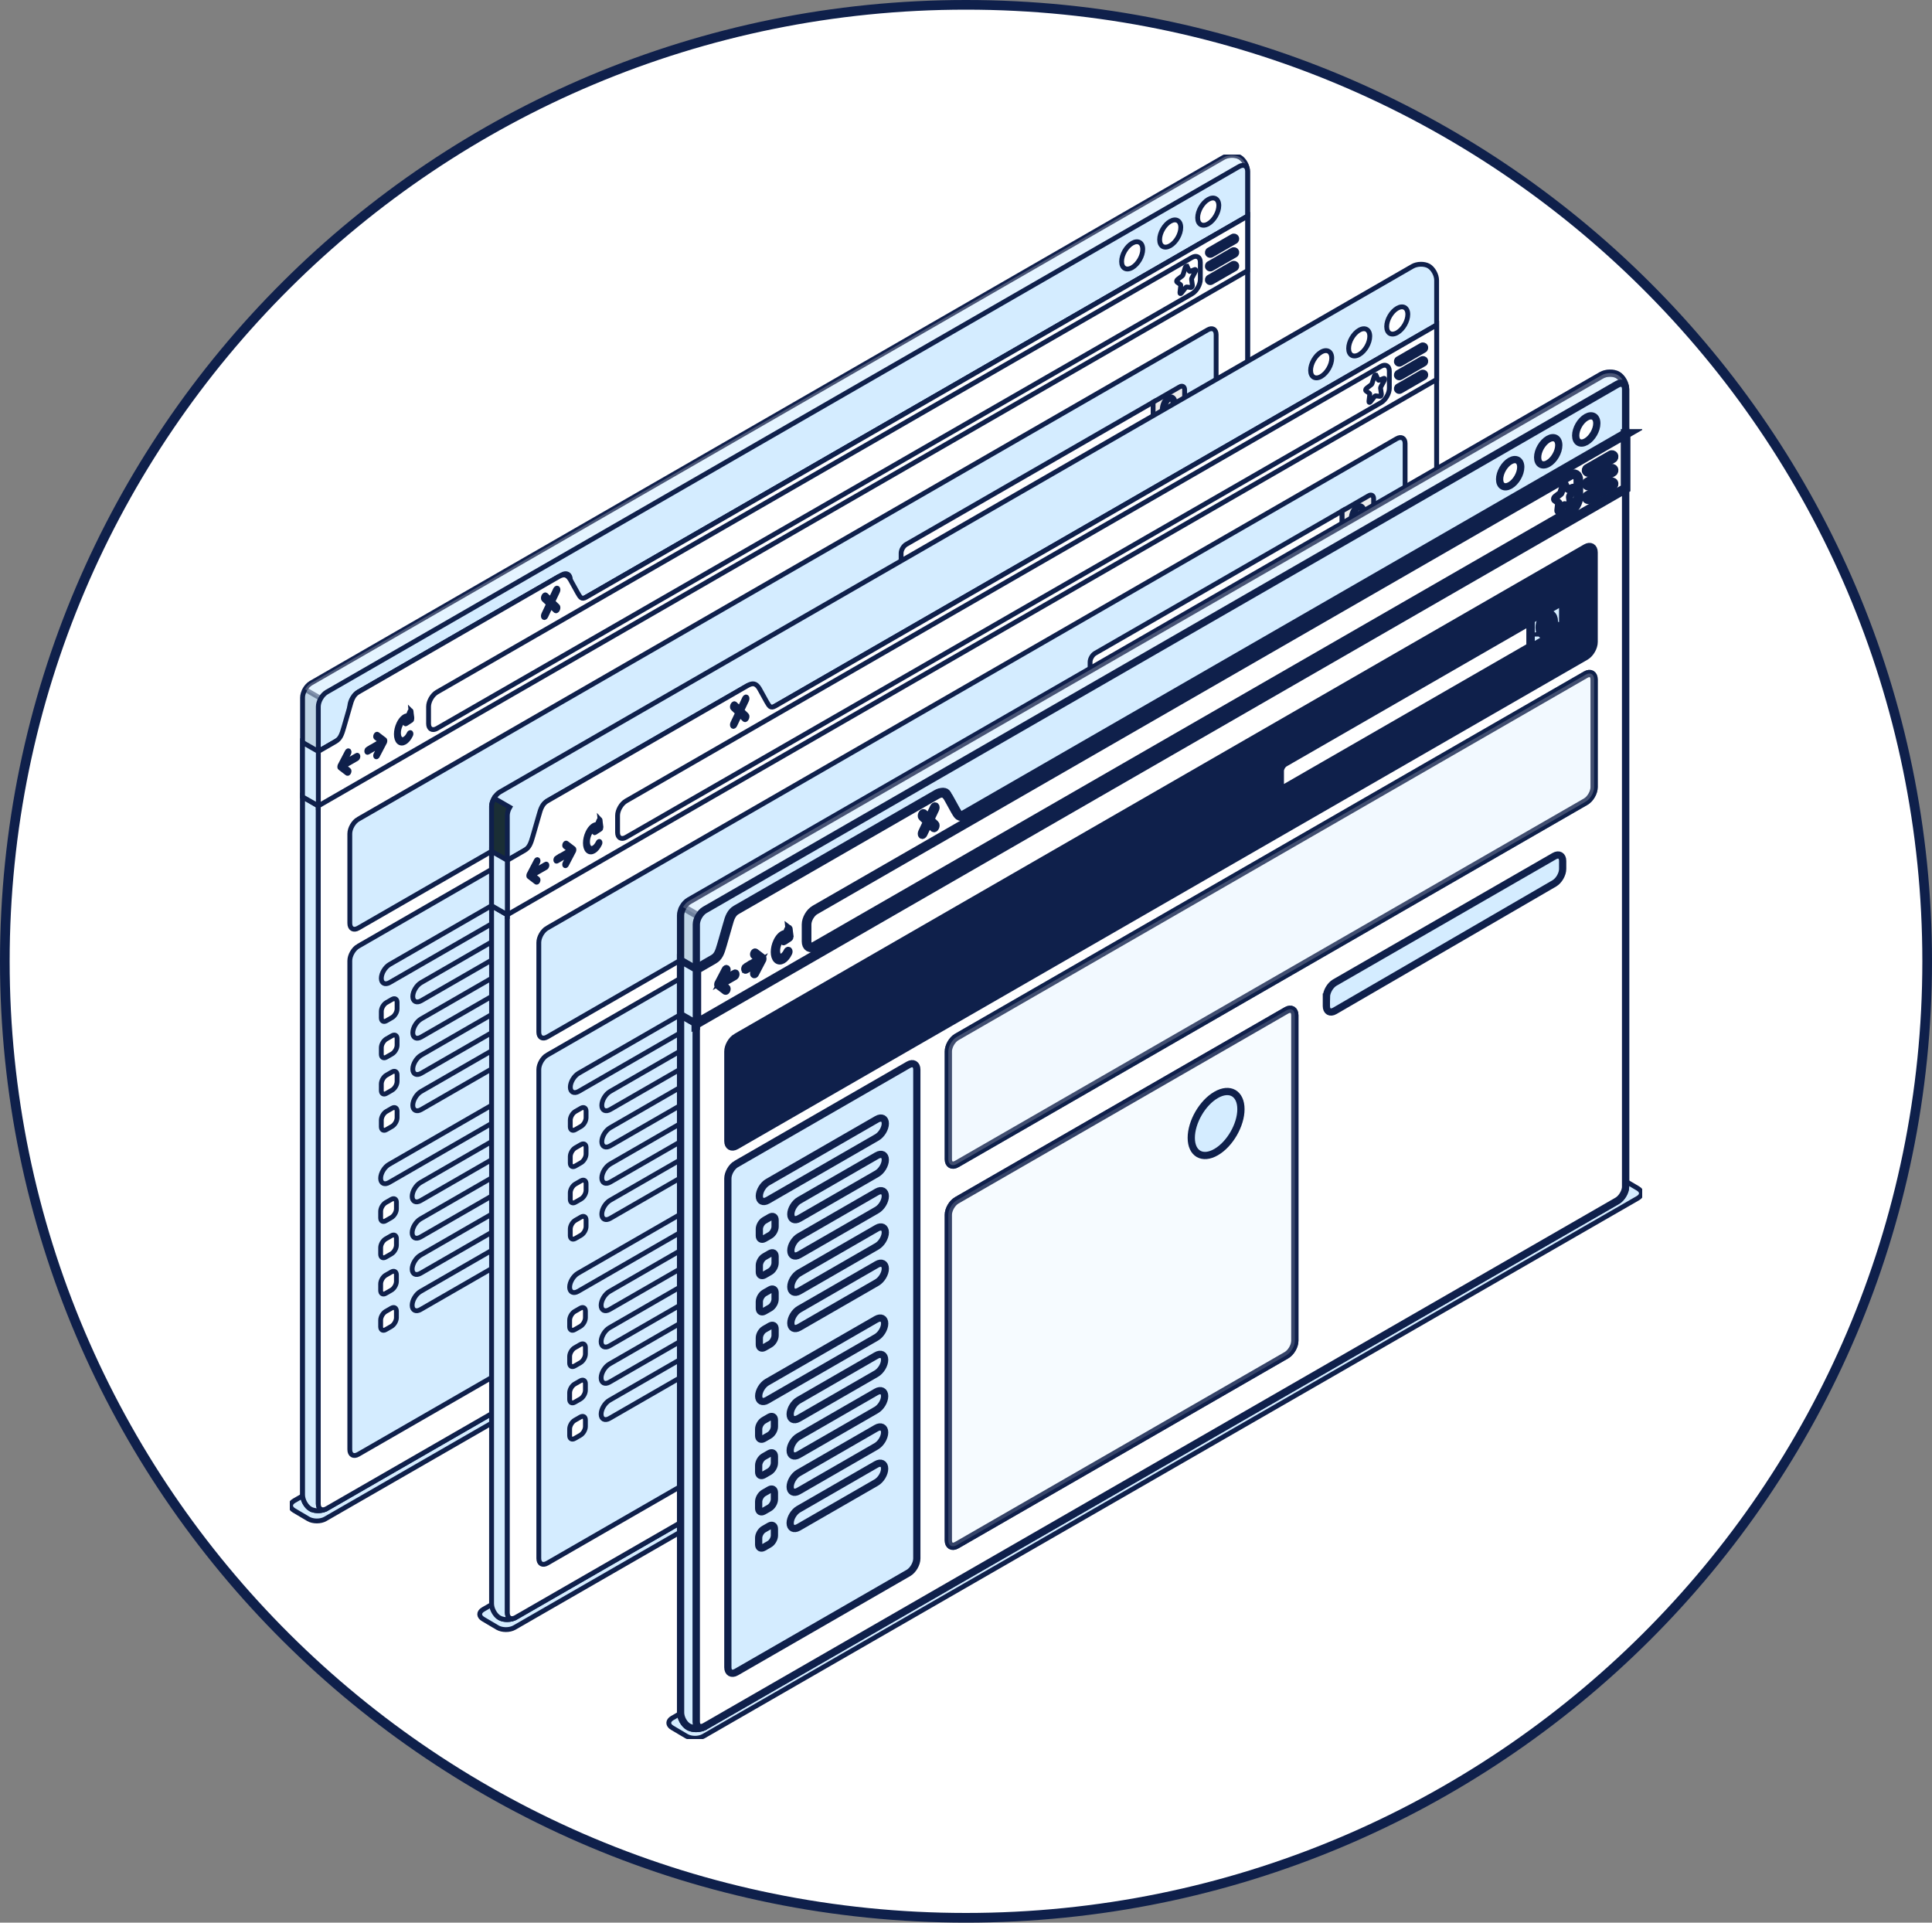 <svg width="200" height="199" viewBox="0 0 200 199" fill="none" xmlns="http://www.w3.org/2000/svg">
<rect x="0" y="0" width="200" height="199" fill="#808080" stroke="none"/>
<path d="M199.5 99.5C199.5 154.174 154.955 198.5 100 198.5C45.045 198.5 0.5 154.174 0.5 99.5C0.5 44.826 45.045 0.5 100 0.5C154.955 0.5 199.5 44.826 199.5 99.5Z" fill="white" stroke="#0F204B"/>
<g clip-path="url(#clip0_2317_15648)">
<path d="M69.591 178.832L71.077 179.711C71.556 179.987 72.334 179.987 72.816 179.711L169.558 124.013C170.037 123.738 170.037 123.29 169.558 123.011L168.071 122.132C167.593 121.857 166.814 121.857 166.332 122.132L69.591 177.83C69.112 178.106 69.112 178.554 69.591 178.832Z" fill="#D4ECFF" stroke="#0F204B" stroke-width="0.5" stroke-miterlimit="10"/>
<path d="M50.018 167.586L51.505 168.465C51.983 168.741 52.761 168.741 53.244 168.465L149.985 112.767C150.464 112.492 150.464 112.044 149.985 111.765L148.499 110.886C148.02 110.611 147.242 110.611 146.76 110.886L50.018 166.585C49.539 166.86 49.539 167.308 50.018 167.586Z" fill="#D4ECFF" stroke="#0F204B" stroke-width="0.5" stroke-miterlimit="10"/>
<path d="M30.442 156.341L31.929 157.22C32.408 157.495 33.186 157.495 33.668 157.22L130.41 101.522C130.888 101.246 130.888 100.798 130.41 100.52L128.923 99.641C128.444 99.365 127.666 99.365 127.184 99.641L30.442 155.339C29.963 155.614 29.963 156.062 30.442 156.341Z" fill="#D4ECFF" stroke="#0F204B" stroke-width="0.5" stroke-miterlimit="10"/>
<path d="M32.135 156.185C31.686 155.926 31.32 155.266 31.32 154.715V72.209C31.32 71.655 31.709 70.985 32.188 70.707L126.652 16.299C127.131 16.023 127.886 16.007 128.338 16.269C128.79 16.531 129.153 17.188 129.153 17.738V100.244C129.153 100.798 128.764 101.468 128.285 101.747L33.821 156.152C33.342 156.427 32.587 156.444 32.138 156.181L32.135 156.185Z" fill="#D4ECFF" stroke="#0F204B" stroke-width="0.5" stroke-miterlimit="10"/>
<path opacity="0.4" d="M129.143 17.599C129.083 17.151 128.717 16.985 128.285 17.238L33.818 71.642C33.581 71.781 33.365 72.017 33.202 72.292L31.573 71.35C31.733 71.078 31.945 70.846 32.188 70.707L126.652 16.302C127.131 16.027 127.886 16.01 128.335 16.269C128.747 16.508 129.09 17.078 129.143 17.599Z" fill="white" stroke="#0F204B" stroke-width="0.5" stroke-miterlimit="10"/>
<path d="M33.654 156.228C33.654 156.228 33.631 156.241 33.618 156.241C33.591 156.258 33.561 156.264 33.535 156.274C33.515 156.281 33.495 156.291 33.472 156.294C33.435 156.308 33.395 156.318 33.352 156.321C33.329 156.327 33.299 156.337 33.272 156.337C33.232 156.344 33.182 156.354 33.139 156.357C32.783 156.397 32.407 156.341 32.138 156.185C31.686 155.926 31.323 155.269 31.323 154.715V82.477L32.953 83.419V155.654C32.953 156.046 33.149 156.274 33.435 156.274C33.475 156.274 33.511 156.271 33.551 156.258C33.558 156.258 33.565 156.258 33.571 156.255C33.598 156.251 33.628 156.241 33.654 156.231V156.228Z" fill="#D4ECFF" stroke="#0F204B" stroke-width="0.5" stroke-miterlimit="10"/>
<path opacity="0.1" d="M33.206 72.292C33.049 72.561 32.953 72.869 32.953 73.145V83.415L31.32 82.473V72.206C31.32 72.169 31.32 72.136 31.324 72.103C31.33 72.03 31.344 71.96 31.36 71.888C31.403 71.708 31.48 71.519 31.576 71.35L33.206 72.292Z" fill="black" stroke="#0F204B" stroke-width="0.5" stroke-miterlimit="10"/>
<path d="M129.149 17.738V22.373L59.907 62.254C59.429 62.529 59.039 62.307 59.039 61.753V59.998C59.039 59.444 58.651 59.222 58.168 59.497L37.083 71.642C36.601 71.917 36.212 72.591 36.212 73.145V74.9C36.212 75.454 35.823 76.124 35.344 76.402L32.953 77.779V73.145C32.953 72.591 33.342 71.921 33.821 71.642L128.281 17.237C128.76 16.962 129.149 17.184 129.149 17.738Z" fill="#D4ECFF" stroke="#0F204B" stroke-width="0.5" stroke-miterlimit="10"/>
<path d="M129.153 100.244C129.153 100.798 128.764 101.468 128.282 101.747L33.818 156.152C33.339 156.427 32.95 156.205 32.95 155.651V77.779L35.341 76.403C35.819 76.127 36.597 71.921 37.08 71.645L57.813 59.703C58.295 59.428 59.425 62.533 59.904 62.254L129.149 22.373V100.244H129.153Z" fill="white" stroke="#0F204B" stroke-width="0.5" stroke-miterlimit="10"/>
<path d="M129.149 22.373V28.012L32.953 83.415V77.776L34.739 76.744C35.217 76.469 35.377 76.048 35.606 75.242L36.212 73.142C36.401 72.412 36.601 71.918 37.083 71.639L57.816 59.696C58.298 59.421 58.674 59.391 59.039 59.995L59.784 61.342C60.057 61.813 60.193 62.088 60.672 61.813L129.149 22.373Z" fill="white" stroke="#0F204B" stroke-width="0.5" stroke-miterlimit="10"/>
<path d="M125.076 20.644C125.681 20.296 126.17 20.578 126.17 21.275C126.17 21.971 125.681 22.817 125.076 23.166C124.471 23.514 123.982 23.232 123.982 22.535C123.982 21.839 124.471 20.993 125.076 20.644Z" fill="white" stroke="#0F204B" stroke-width="0.5" stroke-miterlimit="10"/>
<path d="M121.139 22.91C121.744 22.562 122.233 22.844 122.233 23.541C122.233 24.237 121.744 25.083 121.139 25.431C120.533 25.78 120.045 25.498 120.045 24.801C120.045 24.105 120.533 23.259 121.139 22.91Z" fill="white" stroke="#0F204B" stroke-width="0.5" stroke-miterlimit="10"/>
<path d="M117.202 25.172C117.807 24.824 118.296 25.106 118.296 25.803C118.296 26.499 117.807 27.345 117.202 27.694C116.596 28.042 116.108 27.76 116.108 27.063C116.108 26.367 116.596 25.521 117.202 25.172Z" fill="white" stroke="#0F204B" stroke-width="0.5" stroke-miterlimit="10"/>
<path d="M36.94 78.184L35.577 78.97L36.095 77.971C36.142 77.885 36.145 77.776 36.105 77.729C36.065 77.683 35.996 77.716 35.949 77.802L35.208 79.222C35.208 79.222 35.208 79.225 35.208 79.229C35.201 79.245 35.194 79.262 35.188 79.282C35.188 79.288 35.184 79.292 35.181 79.298C35.174 79.322 35.171 79.348 35.171 79.371C35.171 79.395 35.174 79.418 35.181 79.434C35.181 79.438 35.184 79.441 35.188 79.444C35.194 79.458 35.201 79.468 35.208 79.474L35.949 80.041C35.969 80.058 35.996 80.055 36.022 80.041C36.052 80.025 36.082 79.988 36.105 79.935C36.145 79.842 36.142 79.74 36.095 79.703L35.577 79.305L36.94 78.519C37 78.482 37.05 78.379 37.05 78.287C37.05 78.194 37 78.147 36.94 78.18V78.184Z" fill="#0F204B" stroke="#0F204B" stroke-width="0.5" stroke-miterlimit="10"/>
<path d="M38.077 77.527L39.441 76.741L38.922 76.343C38.875 76.306 38.872 76.203 38.912 76.111C38.952 76.018 39.022 75.971 39.068 76.004L39.81 76.572C39.816 76.578 39.823 76.588 39.83 76.602C39.83 76.605 39.833 76.608 39.836 76.611C39.843 76.628 39.846 76.648 39.846 76.674C39.846 76.701 39.843 76.724 39.836 76.747C39.836 76.754 39.833 76.757 39.83 76.764C39.823 76.781 39.816 76.8 39.81 76.817C39.81 76.817 39.81 76.82 39.81 76.824L39.068 78.244C39.048 78.283 39.022 78.313 38.995 78.326C38.965 78.343 38.935 78.343 38.912 78.317C38.872 78.27 38.875 78.161 38.922 78.074L39.441 77.076L38.077 77.862C38.017 77.898 37.968 77.849 37.968 77.756C37.968 77.663 38.017 77.56 38.077 77.524V77.527Z" fill="#0F204B" stroke="#0F204B" stroke-width="0.5" stroke-miterlimit="10"/>
<path d="M42.553 73.609C42.543 73.526 42.473 73.536 42.437 73.626L42.25 74.08C41.931 74.047 41.545 74.356 41.286 74.906C40.947 75.62 40.947 76.466 41.286 76.787C41.456 76.95 41.678 76.95 41.898 76.824C42.121 76.694 42.34 76.439 42.51 76.081C42.553 75.991 42.553 75.885 42.51 75.842C42.467 75.799 42.397 75.842 42.353 75.931C42.101 76.462 41.692 76.701 41.439 76.459C41.186 76.217 41.186 75.586 41.439 75.052C41.619 74.674 41.878 74.449 42.101 74.435L41.961 74.78C41.925 74.87 41.961 74.953 42.014 74.916L42.57 74.555C42.61 74.528 42.636 74.459 42.633 74.402L42.55 73.606L42.553 73.609Z" fill="#0F204B" stroke="#0F204B" stroke-width="0.5" stroke-miterlimit="10"/>
<path d="M57.217 62.274L57.716 61.222C57.776 61.099 57.776 60.95 57.716 60.894C57.656 60.837 57.563 60.894 57.503 61.017L57.005 62.068L56.506 61.59C56.446 61.534 56.353 61.59 56.293 61.713C56.233 61.836 56.233 61.985 56.293 62.042L56.792 62.519L56.293 63.571C56.233 63.694 56.233 63.843 56.293 63.899C56.323 63.926 56.359 63.929 56.399 63.906C56.439 63.883 56.476 63.84 56.506 63.776L57.005 62.725L57.503 63.203C57.533 63.233 57.57 63.233 57.61 63.209C57.65 63.186 57.686 63.143 57.716 63.08C57.776 62.957 57.776 62.808 57.716 62.752L57.217 62.274Z" fill="#0F204B" stroke="#0F204B" stroke-width="0.5" stroke-miterlimit="10"/>
<path d="M44.365 74.9V73.145C44.365 72.591 44.754 71.921 45.233 71.642L123.39 26.652C123.869 26.377 124.258 26.599 124.258 27.153V28.908C124.258 29.462 123.869 30.132 123.39 30.41L45.233 75.4C44.754 75.676 44.365 75.454 44.365 74.9Z" fill="white" stroke="#0F204B" stroke-width="0.5" stroke-miterlimit="10"/>
<path d="M122.885 27.578L123.114 28.062C123.127 28.092 123.157 28.102 123.187 28.092L123.696 27.896C123.776 27.866 123.809 27.979 123.749 28.088L123.38 28.779C123.357 28.822 123.347 28.871 123.35 28.911L123.437 29.538C123.45 29.638 123.367 29.767 123.294 29.76L122.838 29.704C122.808 29.701 122.775 29.721 122.745 29.757L122.289 30.341C122.216 30.434 122.133 30.401 122.146 30.285L122.233 29.558C122.24 29.512 122.226 29.475 122.203 29.459L121.834 29.193C121.774 29.15 121.807 29.001 121.887 28.938L122.396 28.546C122.429 28.523 122.456 28.48 122.469 28.43L122.698 27.684C122.735 27.564 122.838 27.505 122.875 27.581L122.885 27.578Z" stroke="#0F204B" stroke-width="0.5" stroke-miterlimit="10"/>
<path d="M125.285 26.436C125.182 26.436 125.079 26.383 125.023 26.287C124.94 26.145 124.989 25.959 125.132 25.876L127.58 24.466C127.723 24.383 127.909 24.433 127.992 24.575C128.075 24.718 128.025 24.904 127.882 24.987L125.435 26.397C125.388 26.423 125.335 26.436 125.285 26.436Z" fill="#0F204B" stroke="#0F204B" stroke-width="0.5" stroke-miterlimit="10"/>
<path d="M125.285 27.846C125.182 27.846 125.079 27.793 125.023 27.697C124.94 27.555 124.989 27.369 125.132 27.286L127.58 25.876C127.723 25.793 127.909 25.843 127.992 25.985C128.075 26.128 128.025 26.314 127.882 26.397L125.435 27.807C125.388 27.833 125.335 27.846 125.285 27.846Z" fill="#0F204B" stroke="#0F204B" stroke-width="0.5" stroke-miterlimit="10"/>
<path d="M125.285 29.256C125.182 29.256 125.079 29.203 125.023 29.107C124.94 28.964 124.989 28.779 125.132 28.696L127.58 27.286C127.723 27.203 127.909 27.253 127.992 27.395C128.075 27.538 128.025 27.724 127.882 27.807L125.435 29.216C125.388 29.243 125.335 29.256 125.285 29.256Z" fill="#0F204B" stroke="#0F204B" stroke-width="0.5" stroke-miterlimit="10"/>
<path d="M32.953 77.779V83.415L31.317 82.477V76.84L32.953 77.779Z" fill="#D4ECFF" stroke="#0F204B" stroke-width="0.5" stroke-miterlimit="10"/>
<path d="M37.08 97.942L54.906 87.671C55.385 87.396 55.774 87.618 55.774 88.172V138.765C55.774 139.319 55.385 139.989 54.906 140.268L37.08 150.535C36.601 150.811 36.212 150.588 36.212 150.034V99.442C36.212 98.888 36.601 98.217 37.08 97.939V97.942Z" fill="#D4ECFF" stroke="#0F204B" stroke-width="0.5" stroke-miterlimit="10"/>
<path d="M40.342 99.82L51.647 93.308C52.126 93.032 52.515 93.228 52.515 93.746C52.515 94.263 52.126 94.91 51.647 95.185L40.342 101.697C39.863 101.973 39.474 101.777 39.474 101.26C39.474 100.742 39.863 100.095 40.342 99.82Z" fill="#D4ECFF" stroke="#0F204B" stroke-width="0.5" stroke-miterlimit="10"/>
<path d="M39.474 104.68V105.356C39.474 105.688 39.706 105.824 39.996 105.658L40.584 105.32C40.874 105.154 41.106 104.749 41.106 104.418V103.741C41.106 103.409 40.874 103.273 40.584 103.439L39.996 103.777C39.706 103.943 39.474 104.348 39.474 104.68Z" fill="white" stroke="#0F204B" stroke-width="0.5" stroke-miterlimit="10"/>
<path d="M42.732 103.14C42.732 103.658 43.121 103.857 43.6 103.578L51.644 98.944C52.123 98.669 52.512 98.022 52.512 97.504C52.512 96.987 52.123 96.788 51.644 97.066L43.6 101.701C43.121 101.976 42.732 102.623 42.732 103.14Z" fill="#D4ECFF" stroke="#0F204B" stroke-width="0.5" stroke-miterlimit="10"/>
<path d="M39.474 108.442V109.118C39.474 109.45 39.706 109.586 39.996 109.42L40.584 109.082C40.874 108.916 41.106 108.511 41.106 108.179V107.503C41.106 107.171 40.874 107.035 40.584 107.201L39.996 107.539C39.706 107.705 39.474 108.11 39.474 108.442Z" fill="white" stroke="#0F204B" stroke-width="0.5" stroke-miterlimit="10"/>
<path d="M42.732 106.899C42.732 107.416 43.121 107.616 43.6 107.337L51.644 102.703C52.123 102.427 52.512 101.78 52.512 101.263C52.512 100.745 52.123 100.546 51.644 100.825L43.6 105.459C43.121 105.735 42.732 106.381 42.732 106.899Z" fill="#D4ECFF" stroke="#0F204B" stroke-width="0.5" stroke-miterlimit="10"/>
<path d="M39.474 112.193V112.87C39.474 113.202 39.706 113.338 39.996 113.172L40.584 112.834C40.874 112.668 41.106 112.263 41.106 111.931V111.255C41.106 110.923 40.874 110.787 40.584 110.953L39.996 111.291C39.706 111.457 39.474 111.862 39.474 112.193Z" fill="white" stroke="#0F204B" stroke-width="0.5" stroke-miterlimit="10"/>
<path d="M42.732 110.654C42.732 111.172 43.121 111.371 43.6 111.092L51.644 106.458C52.123 106.183 52.512 105.536 52.512 105.018C52.512 104.501 52.123 104.302 51.644 104.58L43.6 109.215C43.121 109.49 42.732 110.137 42.732 110.654Z" fill="#D4ECFF" stroke="#0F204B" stroke-width="0.5" stroke-miterlimit="10"/>
<path d="M39.474 115.945V116.622C39.474 116.954 39.706 117.09 39.996 116.924L40.584 116.586C40.874 116.42 41.106 116.015 41.106 115.683V115.007C41.106 114.675 40.874 114.539 40.584 114.705L39.996 115.043C39.706 115.209 39.474 115.614 39.474 115.945Z" fill="white" stroke="#0F204B" stroke-width="0.5" stroke-miterlimit="10"/>
<path d="M42.732 114.406C42.732 114.924 43.121 115.123 43.6 114.844L51.644 110.21C52.123 109.934 52.512 109.287 52.512 108.77C52.512 108.252 52.123 108.053 51.644 108.332L43.6 112.966C43.121 113.242 42.732 113.889 42.732 114.406Z" fill="#D4ECFF" stroke="#0F204B" stroke-width="0.5" stroke-miterlimit="10"/>
<path d="M40.272 120.52L51.578 114.008C52.056 113.733 52.446 113.928 52.446 114.446C52.446 114.963 52.056 115.61 51.578 115.886L40.272 122.398C39.793 122.673 39.404 122.477 39.404 121.96C39.404 121.442 39.793 120.795 40.272 120.52Z" fill="#D4ECFF" stroke="#0F204B" stroke-width="0.5" stroke-miterlimit="10"/>
<path d="M39.404 125.38V126.057C39.404 126.388 39.637 126.524 39.926 126.358L40.514 126.02C40.804 125.854 41.036 125.449 41.036 125.118V124.441C41.036 124.109 40.804 123.973 40.514 124.139L39.926 124.477C39.637 124.643 39.404 125.048 39.404 125.38Z" fill="white" stroke="#0F204B" stroke-width="0.5" stroke-miterlimit="10"/>
<path d="M42.666 123.837C42.666 124.355 43.055 124.554 43.534 124.275L51.578 119.641C52.056 119.365 52.445 118.719 52.445 118.201C52.445 117.684 52.056 117.484 51.578 117.763L43.534 122.397C43.055 122.673 42.666 123.32 42.666 123.837Z" fill="#D4ECFF" stroke="#0F204B" stroke-width="0.5" stroke-miterlimit="10"/>
<path d="M39.404 129.138V129.815C39.404 130.147 39.637 130.283 39.926 130.117L40.514 129.779C40.804 129.613 41.036 129.208 41.036 128.876V128.2C41.036 127.868 40.804 127.732 40.514 127.898L39.926 128.236C39.637 128.402 39.404 128.807 39.404 129.138Z" fill="white" stroke="#0F204B" stroke-width="0.5" stroke-miterlimit="10"/>
<path d="M42.666 127.599C42.666 128.117 43.055 128.316 43.534 128.037L51.578 123.403C52.056 123.127 52.445 122.481 52.445 121.963C52.445 121.445 52.056 121.246 51.578 121.525L43.534 126.159C43.055 126.435 42.666 127.082 42.666 127.599Z" fill="#D4ECFF" stroke="#0F204B" stroke-width="0.5" stroke-miterlimit="10"/>
<path d="M39.404 132.894V133.57C39.404 133.902 39.637 134.038 39.926 133.872L40.514 133.534C40.804 133.368 41.036 132.963 41.036 132.632V131.955C41.036 131.623 40.804 131.487 40.514 131.653L39.926 131.991C39.637 132.157 39.404 132.562 39.404 132.894Z" fill="white" stroke="#0F204B" stroke-width="0.5" stroke-miterlimit="10"/>
<path d="M42.666 131.354C42.666 131.872 43.055 132.071 43.534 131.792L51.578 127.158C52.056 126.883 52.445 126.236 52.445 125.718C52.445 125.201 52.056 125.002 51.578 125.28L43.534 129.915C43.055 130.19 42.666 130.837 42.666 131.354Z" fill="#D4ECFF" stroke="#0F204B" stroke-width="0.5" stroke-miterlimit="10"/>
<path d="M39.404 136.645V137.322C39.404 137.654 39.637 137.79 39.926 137.624L40.514 137.286C40.804 137.12 41.036 136.715 41.036 136.383V135.707C41.036 135.375 40.804 135.239 40.514 135.405L39.926 135.743C39.637 135.909 39.404 136.314 39.404 136.645Z" fill="white" stroke="#0F204B" stroke-width="0.5" stroke-miterlimit="10"/>
<path d="M42.666 135.106C42.666 135.624 43.055 135.823 43.534 135.544L51.578 130.91C52.056 130.634 52.445 129.988 52.445 129.47C52.445 128.953 52.056 128.754 51.578 129.032L43.534 133.667C43.055 133.942 42.666 134.589 42.666 135.106Z" fill="#D4ECFF" stroke="#0F204B" stroke-width="0.5" stroke-miterlimit="10"/>
<path d="M98.175 80.662V81.591C98.175 82.145 98.564 82.367 99.043 82.088L121.767 68.895C122.246 68.617 122.635 67.943 122.635 67.389V66.573C122.635 66.019 122.246 65.797 121.767 66.072L99.046 79.159C98.567 79.434 98.178 80.108 98.178 80.662H98.175Z" fill="#D4ECFF" stroke="#0F204B" stroke-width="0.5" stroke-miterlimit="10"/>
<path d="M99.043 84.795L125.026 69.831C125.505 69.555 125.894 69.751 125.894 70.269C125.894 70.786 125.505 71.433 125.026 71.708L99.046 86.673C98.567 86.948 98.178 86.753 98.178 86.235C98.178 85.718 98.567 85.071 99.046 84.795H99.043Z" fill="#ECECEC" stroke="#0F204B" stroke-width="0.5" stroke-miterlimit="10"/>
<path d="M99.043 88.547L125.026 73.583C125.505 73.307 125.894 73.503 125.894 74.021C125.894 74.538 125.505 75.185 125.026 75.46L99.046 90.425C98.567 90.7 98.178 90.504 98.178 89.987C98.178 89.469 98.567 88.823 99.046 88.547H99.043Z" fill="#ECECEC" stroke="#0F204B" stroke-width="0.5" stroke-miterlimit="10"/>
<path d="M99.043 92.302L125.026 77.338C125.505 77.062 125.894 77.258 125.894 77.776C125.894 78.293 125.505 78.94 125.026 79.216L99.046 94.18C98.567 94.455 98.178 94.26 98.178 93.742C98.178 93.225 98.567 92.578 99.046 92.302H99.043Z" fill="#ECECEC" stroke="#0F204B" stroke-width="0.5" stroke-miterlimit="10"/>
<path d="M99.043 96.058L125.026 81.093C125.505 80.818 125.894 81.014 125.894 81.531C125.894 82.049 125.505 82.695 125.026 82.971L99.046 97.935C98.567 98.211 98.178 98.015 98.178 97.498C98.178 96.98 98.567 96.333 99.046 96.058H99.043Z" fill="#ECECEC" stroke="#0F204B" stroke-width="0.5" stroke-miterlimit="10"/>
<path d="M99.043 99.813L125.026 84.848C125.505 84.573 125.894 84.769 125.894 85.286C125.894 85.804 125.505 86.451 125.026 86.726L99.046 101.691C98.567 101.966 98.178 101.77 98.178 101.253C98.178 100.735 98.567 100.088 99.046 99.813H99.043Z" fill="#ECECEC" stroke="#0F204B" stroke-width="0.5" stroke-miterlimit="10"/>
<path d="M99.043 103.568L125.026 88.604C125.505 88.328 125.894 88.524 125.894 89.042C125.894 89.559 125.505 90.206 125.026 90.481L99.046 105.446C98.567 105.721 98.178 105.526 98.178 105.008C98.178 104.491 98.567 103.844 99.046 103.568H99.043Z" fill="#ECECEC" stroke="#0F204B" stroke-width="0.5" stroke-miterlimit="10"/>
<path d="M99.043 107.32L125.026 92.356C125.505 92.08 125.894 92.276 125.894 92.794C125.894 93.311 125.505 93.958 125.026 94.233L99.046 109.198C98.567 109.473 98.178 109.277 98.178 108.76C98.178 108.242 98.567 107.596 99.046 107.32H99.043Z" fill="#ECECEC" stroke="#0F204B" stroke-width="0.5" stroke-miterlimit="10"/>
<path d="M99.043 111.075L125.026 96.111C125.505 95.835 125.894 96.031 125.894 96.549C125.894 97.066 125.505 97.713 125.026 97.988L99.046 112.953C98.567 113.228 98.178 113.033 98.178 112.515C98.178 111.998 98.567 111.351 99.046 111.075H99.043Z" fill="#ECECEC" stroke="#0F204B" stroke-width="0.5" stroke-miterlimit="10"/>
<path d="M59.907 101.701L94.041 82.039C94.52 81.763 94.909 81.986 94.909 82.54V116.227C94.909 116.781 94.52 117.451 94.041 117.73L59.907 137.392C59.429 137.667 59.04 137.445 59.04 136.891V103.203C59.04 102.649 59.429 101.979 59.907 101.701Z" fill="#D4ECFF" stroke="#0F204B" stroke-width="0.5" stroke-miterlimit="10"/>
<path d="M85.392 101.147L79.689 111.218L83.696 116.403L70.455 105.018L59.043 129.669V136.888C59.043 137.442 59.432 137.664 59.911 137.389L94.045 117.727C94.523 117.452 94.912 116.778 94.912 116.224V109.832L85.389 101.147H85.392Z" fill="#D4ECFF" stroke="#0F204B" stroke-width="0.5" stroke-miterlimit="10"/>
<path d="M86.759 90.787C88.179 89.967 89.329 90.631 89.329 92.266C89.329 93.901 88.179 95.892 86.759 96.708C85.339 97.524 84.189 96.864 84.189 95.228C84.189 93.593 85.339 91.603 86.759 90.787Z" fill="#D4ECFF" stroke="#0F204B" stroke-width="0.5" stroke-miterlimit="10"/>
<path d="M37.08 84.795L125.026 34.139C125.505 33.864 125.894 34.086 125.894 34.64V43.909C125.894 44.463 125.505 45.133 125.026 45.412L37.08 96.064C36.601 96.34 36.212 96.117 36.212 95.563V86.295C36.212 85.741 36.601 85.071 37.08 84.792V84.795Z" fill="#D4ECFF" stroke="#0F204B" stroke-width="0.5" stroke-miterlimit="10"/>
<path d="M93.283 57.251V58.867C93.283 59.199 93.519 59.331 93.805 59.169L119.373 44.443V41.627L93.805 56.352C93.519 56.518 93.283 56.923 93.283 57.255V57.251Z" fill="white" stroke="#0F204B" stroke-width="0.5" stroke-miterlimit="10"/>
<path d="M122.11 40.044C122.399 39.878 122.632 40.014 122.632 40.346V41.962C122.632 42.293 122.399 42.698 122.11 42.864L119.37 44.443V41.627L122.11 40.047V40.044Z" fill="#ECECEC" stroke="#0F204B" stroke-width="0.5" stroke-miterlimit="10"/>
<path d="M121.907 42.26L121.601 42.164C121.631 42.034 121.651 41.902 121.651 41.772C121.651 41.461 121.548 41.222 121.371 41.122C121.238 41.046 121.082 41.053 120.926 41.145C120.583 41.341 120.314 41.898 120.314 42.413C120.314 42.724 120.417 42.963 120.593 43.063C120.653 43.096 120.72 43.116 120.786 43.116C120.869 43.116 120.952 43.093 121.039 43.043C121.245 42.923 121.421 42.675 121.531 42.383L121.837 42.479C121.837 42.479 121.86 42.486 121.87 42.486C121.92 42.486 121.963 42.456 121.98 42.406C122 42.346 121.967 42.283 121.907 42.263V42.26ZM120.926 42.844C120.839 42.894 120.766 42.9 120.706 42.864C120.603 42.804 120.54 42.632 120.54 42.409C120.54 41.985 120.766 41.494 121.039 41.338C121.089 41.308 121.135 41.295 121.175 41.295C121.205 41.295 121.232 41.301 121.258 41.318C121.361 41.378 121.425 41.55 121.425 41.772C121.425 42.197 121.198 42.688 120.926 42.844Z" fill="white" stroke="#0F204B" stroke-width="0.5" stroke-miterlimit="10"/>
<path d="M59.04 86.295V97.441C59.04 97.995 59.429 98.217 59.907 97.942L125.023 60.436C125.501 60.161 125.891 59.487 125.891 58.933V47.787C125.891 47.233 125.501 47.011 125.023 47.286L59.907 84.792C59.429 85.067 59.04 85.741 59.04 86.295Z" fill="#ECECEC" stroke="#0F204B" stroke-width="0.5" stroke-miterlimit="10"/>
<path d="M51.701 167.451C51.252 167.192 50.886 166.532 50.886 165.981V83.475C50.886 82.921 51.275 82.251 51.754 81.972L146.218 27.568C146.697 27.292 147.451 27.276 147.904 27.538C148.356 27.8 148.718 28.457 148.718 29.007V111.513C148.718 112.067 148.329 112.737 147.851 113.016L53.387 167.421C52.908 167.696 52.153 167.713 51.704 167.451H51.701Z" fill="#D4ECFF" stroke="#0F204B" stroke-width="0.5" stroke-miterlimit="10"/>
<path d="M53.22 167.494C53.22 167.494 53.197 167.507 53.184 167.507C53.157 167.523 53.127 167.53 53.101 167.54C53.081 167.547 53.061 167.557 53.038 167.56C53.001 167.573 52.961 167.583 52.918 167.586C52.895 167.593 52.865 167.603 52.838 167.603C52.798 167.61 52.748 167.62 52.705 167.623C52.349 167.663 51.973 167.606 51.704 167.45C51.252 167.192 50.889 166.535 50.889 165.981V93.742L52.519 94.684V166.92C52.519 167.311 52.715 167.54 53.001 167.54C53.041 167.54 53.077 167.537 53.117 167.523C53.124 167.523 53.131 167.523 53.137 167.52C53.164 167.517 53.194 167.507 53.22 167.497V167.494Z" fill="#D4ECFF" stroke="#0F204B" stroke-width="0.5" stroke-miterlimit="10"/>
<path d="M52.771 83.558C52.615 83.827 52.519 84.135 52.519 84.41V94.681L50.886 93.739V83.472C50.886 83.435 50.886 83.402 50.889 83.369C50.896 83.296 50.909 83.226 50.926 83.153C50.969 82.974 51.046 82.785 51.142 82.616L52.771 83.558Z" fill="#1A2E35" stroke="#0F204B" stroke-width="0.5" stroke-miterlimit="10"/>
<path d="M148.722 111.51C148.722 112.064 148.333 112.734 147.851 113.013L53.387 167.417C52.908 167.693 52.519 167.47 52.519 166.916V89.045L54.91 87.668C55.389 87.393 56.167 83.186 56.649 82.911L77.382 70.969C77.864 70.693 78.995 73.798 79.473 73.52L148.715 33.638V111.51H148.722Z" fill="white" stroke="#0F204B" stroke-width="0.5" stroke-miterlimit="10"/>
<path d="M148.719 33.638V39.278L52.519 94.684V89.045L54.304 88.013C54.783 87.738 54.943 87.317 55.172 86.51L55.778 84.41C55.967 83.681 56.167 83.186 56.649 82.908L77.382 70.965C77.864 70.69 78.24 70.66 78.605 71.264L79.35 72.611C79.623 73.082 79.759 73.357 80.238 73.082L148.719 33.638Z" fill="white" stroke="#0F204B" stroke-width="0.5" stroke-miterlimit="10"/>
<path d="M144.642 31.91C145.247 31.562 145.736 31.844 145.736 32.54C145.736 33.237 145.247 34.083 144.642 34.431C144.036 34.779 143.548 34.498 143.548 33.801C143.548 33.104 144.036 32.258 144.642 31.91Z" fill="white" stroke="#0F204B" stroke-width="0.5" stroke-miterlimit="10"/>
<path d="M140.704 34.176C141.31 33.828 141.798 34.109 141.798 34.806C141.798 35.503 141.31 36.349 140.704 36.697C140.099 37.045 139.61 36.763 139.61 36.067C139.61 35.37 140.099 34.524 140.704 34.176Z" fill="white" stroke="#0F204B" stroke-width="0.5" stroke-miterlimit="10"/>
<path d="M136.767 36.441C137.373 36.093 137.861 36.375 137.861 37.072C137.861 37.769 137.373 38.614 136.767 38.963C136.162 39.311 135.673 39.029 135.673 38.332C135.673 37.636 136.162 36.79 136.767 36.441Z" fill="white" stroke="#0F204B" stroke-width="0.5" stroke-miterlimit="10"/>
<path d="M56.506 89.453L55.142 90.239L55.661 89.241C55.708 89.154 55.711 89.045 55.671 88.995C55.631 88.949 55.561 88.982 55.515 89.068L54.773 90.488C54.773 90.488 54.773 90.491 54.773 90.495C54.767 90.511 54.76 90.528 54.753 90.548C54.753 90.554 54.75 90.558 54.746 90.564C54.74 90.588 54.737 90.614 54.737 90.637C54.737 90.66 54.74 90.684 54.746 90.7C54.746 90.704 54.75 90.707 54.753 90.71C54.76 90.724 54.767 90.733 54.773 90.74L55.515 91.307C55.535 91.324 55.561 91.321 55.588 91.307C55.618 91.291 55.648 91.254 55.671 91.201C55.711 91.108 55.708 91.005 55.661 90.969L55.142 90.571L56.506 89.785C56.566 89.748 56.615 89.645 56.615 89.552C56.615 89.46 56.566 89.413 56.506 89.446V89.453Z" fill="#0F204B" stroke="#0F204B" stroke-width="0.5" stroke-miterlimit="10"/>
<path d="M57.646 88.796L59.01 88.01L58.491 87.612C58.444 87.575 58.441 87.472 58.481 87.379C58.521 87.287 58.591 87.24 58.637 87.273L59.379 87.841C59.386 87.847 59.392 87.857 59.399 87.871C59.399 87.874 59.402 87.877 59.405 87.88C59.412 87.897 59.415 87.917 59.415 87.944C59.415 87.97 59.412 87.993 59.405 88.016C59.405 88.023 59.402 88.026 59.399 88.033C59.392 88.053 59.386 88.07 59.379 88.086C59.379 88.086 59.379 88.09 59.379 88.093L58.637 89.513C58.617 89.552 58.591 89.582 58.564 89.596C58.534 89.612 58.504 89.612 58.481 89.586C58.441 89.539 58.444 89.43 58.491 89.34L59.01 88.342L57.646 89.128C57.587 89.164 57.537 89.115 57.537 89.022C57.537 88.929 57.587 88.826 57.646 88.789V88.796Z" fill="#0F204B" stroke="#0F204B" stroke-width="0.5" stroke-miterlimit="10"/>
<path d="M62.122 84.875C62.112 84.792 62.042 84.802 62.006 84.891L61.819 85.346C61.5 85.313 61.115 85.621 60.855 86.172C60.516 86.885 60.516 87.731 60.855 88.053C61.025 88.216 61.248 88.216 61.467 88.089C61.69 87.96 61.909 87.705 62.079 87.346C62.122 87.257 62.122 87.151 62.079 87.108C62.036 87.068 61.966 87.108 61.923 87.197C61.67 87.728 61.261 87.967 61.008 87.725C60.755 87.482 60.755 86.852 61.008 86.318C61.188 85.94 61.447 85.714 61.67 85.701L61.53 86.046C61.494 86.135 61.53 86.218 61.583 86.182L62.139 85.82C62.179 85.794 62.205 85.724 62.202 85.668L62.119 84.872L62.122 84.875Z" fill="#0F204B" stroke="#0F204B" stroke-width="0.5" stroke-miterlimit="10"/>
<path d="M76.787 73.54L77.285 72.488C77.345 72.365 77.345 72.216 77.285 72.16C77.225 72.103 77.132 72.16 77.072 72.282L76.574 73.334L76.075 72.856C76.015 72.8 75.922 72.856 75.862 72.979C75.802 73.102 75.802 73.251 75.862 73.307L76.361 73.785L75.862 74.837C75.802 74.96 75.802 75.109 75.862 75.165C75.892 75.195 75.928 75.195 75.968 75.172C76.008 75.149 76.045 75.105 76.075 75.042L76.574 73.991L77.072 74.469C77.102 74.498 77.139 74.498 77.179 74.475C77.219 74.452 77.255 74.409 77.285 74.346C77.345 74.223 77.345 74.074 77.285 74.017L76.787 73.54Z" fill="#0F204B" stroke="#0F204B" stroke-width="0.5" stroke-miterlimit="10"/>
<path d="M63.931 86.169V84.414C63.931 83.86 64.32 83.19 64.799 82.911L142.956 37.918C143.434 37.642 143.824 37.865 143.824 38.419V40.174C143.824 40.728 143.434 41.398 142.956 41.676L64.799 86.666C64.32 86.942 63.931 86.719 63.931 86.165V86.169Z" fill="white" stroke="#0F204B" stroke-width="0.5" stroke-miterlimit="10"/>
<path d="M142.45 38.843L142.68 39.328C142.693 39.358 142.723 39.367 142.753 39.358L143.262 39.162C143.341 39.132 143.375 39.245 143.315 39.354L142.946 40.044C142.922 40.087 142.913 40.137 142.916 40.177L143.002 40.804C143.016 40.903 142.932 41.033 142.859 41.026L142.404 40.97C142.374 40.967 142.341 40.986 142.311 41.023L141.855 41.603C141.782 41.696 141.699 41.663 141.712 41.547L141.799 40.821C141.805 40.774 141.792 40.738 141.769 40.721L141.4 40.456C141.34 40.413 141.373 40.263 141.453 40.2L141.961 39.809C141.995 39.785 142.021 39.742 142.035 39.693L142.264 38.946C142.301 38.827 142.404 38.767 142.44 38.843H142.45Z" stroke="#0F204B" stroke-width="0.5" stroke-miterlimit="10"/>
<path d="M144.851 37.702C144.748 37.702 144.645 37.649 144.588 37.553C144.505 37.41 144.555 37.224 144.698 37.142L147.146 35.732C147.288 35.649 147.475 35.698 147.558 35.841C147.641 35.984 147.591 36.169 147.448 36.252L145.001 37.662C144.954 37.689 144.901 37.702 144.851 37.702Z" fill="#0F204B" stroke="#0F204B" stroke-width="0.5" stroke-miterlimit="10"/>
<path d="M144.851 39.112C144.748 39.112 144.645 39.059 144.588 38.963C144.505 38.82 144.555 38.634 144.698 38.551L147.146 37.142C147.288 37.059 147.475 37.108 147.558 37.251C147.641 37.394 147.591 37.579 147.448 37.662L145.001 39.072C144.954 39.099 144.901 39.112 144.851 39.112Z" fill="#0F204B" stroke="#0F204B" stroke-width="0.5" stroke-miterlimit="10"/>
<path d="M144.851 40.522C144.748 40.522 144.645 40.469 144.588 40.373C144.505 40.23 144.555 40.044 144.698 39.961L147.146 38.551C147.288 38.468 147.475 38.518 147.558 38.661C147.641 38.803 147.591 38.989 147.448 39.072L145.001 40.482C144.954 40.509 144.901 40.522 144.851 40.522Z" fill="#0F204B" stroke="#0F204B" stroke-width="0.5" stroke-miterlimit="10"/>
<path d="M52.519 89.045V94.684L50.886 93.742V88.109L52.519 89.045Z" fill="#D4ECFF" stroke="#0F204B" stroke-width="0.5" stroke-miterlimit="10"/>
<path d="M56.645 109.208L74.472 98.937C74.951 98.662 75.34 98.884 75.34 99.438V150.031C75.34 150.585 74.951 151.255 74.472 151.534L56.645 161.801C56.166 162.076 55.777 161.854 55.777 161.3V110.707C55.777 110.153 56.166 109.483 56.645 109.204V109.208Z" fill="#D4ECFF" stroke="#0F204B" stroke-width="0.5" stroke-miterlimit="10"/>
<path d="M59.907 111.085L71.213 104.573C71.692 104.298 72.081 104.494 72.081 105.011C72.081 105.529 71.692 106.176 71.213 106.451L59.907 112.963C59.429 113.238 59.04 113.043 59.04 112.525C59.04 112.008 59.429 111.361 59.907 111.085Z" fill="#D4ECFF" stroke="#0F204B" stroke-width="0.5" stroke-miterlimit="10"/>
<path d="M59.036 115.945V116.622C59.036 116.954 59.269 117.09 59.558 116.924L60.147 116.585C60.436 116.42 60.669 116.015 60.669 115.683V115.006C60.669 114.675 60.436 114.539 60.147 114.705L59.558 115.043C59.269 115.209 59.036 115.613 59.036 115.945Z" fill="white" stroke="#0F204B" stroke-width="0.5" stroke-miterlimit="10"/>
<path d="M62.298 114.406C62.298 114.924 62.687 115.123 63.166 114.844L71.21 110.21C71.689 109.934 72.078 109.287 72.078 108.77C72.078 108.252 71.689 108.053 71.21 108.332L63.166 112.966C62.687 113.242 62.298 113.889 62.298 114.406Z" fill="#D4ECFF" stroke="#0F204B" stroke-width="0.5" stroke-miterlimit="10"/>
<path d="M59.036 119.707V120.384C59.036 120.716 59.269 120.852 59.558 120.686L60.147 120.347C60.436 120.182 60.669 119.777 60.669 119.445V118.768C60.669 118.437 60.436 118.301 60.147 118.466L59.558 118.805C59.269 118.971 59.036 119.375 59.036 119.707Z" fill="white" stroke="#0F204B" stroke-width="0.5" stroke-miterlimit="10"/>
<path d="M62.298 118.165C62.298 118.682 62.687 118.881 63.166 118.603L71.21 113.968C71.689 113.693 72.078 113.046 72.078 112.528C72.078 112.011 71.689 111.812 71.21 112.091L63.166 116.725C62.687 117 62.298 117.647 62.298 118.165Z" fill="#D4ECFF" stroke="#0F204B" stroke-width="0.5" stroke-miterlimit="10"/>
<path d="M59.036 123.459V124.136C59.036 124.468 59.269 124.604 59.558 124.438L60.147 124.099C60.436 123.934 60.669 123.529 60.669 123.197V122.52C60.669 122.189 60.436 122.053 60.147 122.218L59.558 122.557C59.269 122.723 59.036 123.127 59.036 123.459Z" fill="white" stroke="#0F204B" stroke-width="0.5" stroke-miterlimit="10"/>
<path d="M62.298 121.92C62.298 122.437 62.687 122.637 63.166 122.358L71.21 117.724C71.689 117.448 72.078 116.801 72.078 116.284C72.078 115.766 71.689 115.567 71.21 115.846L63.166 120.48C62.687 120.756 62.298 121.402 62.298 121.92Z" fill="#D4ECFF" stroke="#0F204B" stroke-width="0.5" stroke-miterlimit="10"/>
<path d="M59.036 127.211V127.888C59.036 128.22 59.269 128.356 59.558 128.19L60.147 127.851C60.436 127.685 60.669 127.281 60.669 126.949V126.272C60.669 125.941 60.436 125.805 60.147 125.97L59.558 126.309C59.269 126.475 59.036 126.879 59.036 127.211Z" fill="white" stroke="#0F204B" stroke-width="0.5" stroke-miterlimit="10"/>
<path d="M62.298 125.672C62.298 126.189 62.687 126.388 63.166 126.11L71.21 121.475C71.689 121.2 72.078 120.553 72.078 120.036C72.078 119.518 71.689 119.319 71.21 119.598L63.166 124.232C62.687 124.507 62.298 125.154 62.298 125.672Z" fill="#D4ECFF" stroke="#0F204B" stroke-width="0.5" stroke-miterlimit="10"/>
<path d="M59.837 131.786L71.143 125.274C71.622 124.998 72.011 125.194 72.011 125.712C72.011 126.229 71.622 126.876 71.143 127.151L59.837 133.663C59.358 133.939 58.969 133.743 58.969 133.225C58.969 132.708 59.358 132.061 59.837 131.786Z" fill="#D4ECFF" stroke="#0F204B" stroke-width="0.5" stroke-miterlimit="10"/>
<path d="M58.969 136.645V137.322C58.969 137.654 59.202 137.79 59.492 137.624L60.08 137.286C60.369 137.12 60.602 136.715 60.602 136.383V135.707C60.602 135.375 60.369 135.239 60.08 135.405L59.492 135.743C59.202 135.909 58.969 136.314 58.969 136.645Z" fill="white" stroke="#0F204B" stroke-width="0.5" stroke-miterlimit="10"/>
<path d="M62.228 135.106C62.228 135.624 62.617 135.823 63.096 135.544L71.14 130.91C71.619 130.634 72.008 129.988 72.008 129.47C72.008 128.953 71.619 128.754 71.14 129.032L63.096 133.667C62.617 133.942 62.228 134.589 62.228 135.106Z" fill="#D4ECFF" stroke="#0F204B" stroke-width="0.5" stroke-miterlimit="10"/>
<path d="M58.969 140.404V141.081C58.969 141.412 59.202 141.548 59.492 141.383L60.08 141.044C60.369 140.878 60.602 140.474 60.602 140.142V139.465C60.602 139.133 60.369 138.997 60.08 139.163L59.492 139.502C59.202 139.668 58.969 140.072 58.969 140.404Z" fill="white" stroke="#0F204B" stroke-width="0.5" stroke-miterlimit="10"/>
<path d="M62.228 138.865C62.228 139.382 62.617 139.581 63.096 139.303L71.14 134.668C71.619 134.393 72.008 133.746 72.008 133.229C72.008 132.711 71.619 132.512 71.14 132.791L63.096 137.425C62.617 137.7 62.228 138.347 62.228 138.865Z" fill="#D4ECFF" stroke="#0F204B" stroke-width="0.5" stroke-miterlimit="10"/>
<path d="M58.969 144.159V144.836C58.969 145.168 59.202 145.304 59.492 145.138L60.08 144.8C60.369 144.634 60.602 144.229 60.602 143.897V143.221C60.602 142.889 60.369 142.753 60.08 142.919L59.492 143.257C59.202 143.423 58.969 143.828 58.969 144.159Z" fill="white" stroke="#0F204B" stroke-width="0.5" stroke-miterlimit="10"/>
<path d="M62.228 142.62C62.228 143.138 62.617 143.337 63.096 143.058L71.14 138.424C71.619 138.148 72.008 137.502 72.008 136.984C72.008 136.466 71.619 136.267 71.14 136.546L63.096 141.18C62.617 141.456 62.228 142.103 62.228 142.62Z" fill="#D4ECFF" stroke="#0F204B" stroke-width="0.5" stroke-miterlimit="10"/>
<path d="M58.969 147.911V148.588C58.969 148.92 59.202 149.056 59.492 148.89L60.08 148.552C60.369 148.386 60.602 147.981 60.602 147.649V146.972C60.602 146.641 60.369 146.505 60.08 146.671L59.492 147.009C59.202 147.175 58.969 147.58 58.969 147.911Z" fill="white" stroke="#0F204B" stroke-width="0.5" stroke-miterlimit="10"/>
<path d="M62.228 146.372C62.228 146.889 62.617 147.088 63.096 146.81L71.14 142.175C71.619 141.9 72.008 141.253 72.008 140.736C72.008 140.218 71.619 140.019 71.14 140.298L63.096 144.932C62.617 145.207 62.228 145.854 62.228 146.372Z" fill="#D4ECFF" stroke="#0F204B" stroke-width="0.5" stroke-miterlimit="10"/>
<path d="M117.737 91.928V92.857C117.737 93.411 118.126 93.633 118.605 93.354L141.33 80.161C141.809 79.882 142.198 79.209 142.198 78.655V77.839C142.198 77.285 141.809 77.063 141.33 77.338L118.608 90.425C118.129 90.7 117.74 91.374 117.74 91.928H117.737Z" fill="#D4ECFF" stroke="#0F204B" stroke-width="0.5" stroke-miterlimit="10"/>
<path d="M118.608 96.061L144.592 81.097C145.071 80.821 145.46 81.017 145.46 81.534C145.46 82.052 145.071 82.699 144.592 82.974L118.612 97.939C118.133 98.214 117.744 98.019 117.744 97.501C117.744 96.983 118.133 96.337 118.612 96.061H118.608Z" fill="#ECECEC" stroke="#0F204B" stroke-width="0.5" stroke-miterlimit="10"/>
<path d="M118.608 99.816L144.592 84.852C145.071 84.576 145.46 84.772 145.46 85.29C145.46 85.807 145.071 86.454 144.592 86.729L118.612 101.694C118.133 101.969 117.744 101.774 117.744 101.256C117.744 100.739 118.133 100.092 118.612 99.816H118.608Z" fill="#ECECEC" stroke="#0F204B" stroke-width="0.5" stroke-miterlimit="10"/>
<path d="M118.608 103.568L144.592 88.604C145.071 88.328 145.46 88.524 145.46 89.042C145.46 89.559 145.071 90.206 144.592 90.481L118.612 105.446C118.133 105.721 117.744 105.526 117.744 105.008C117.744 104.491 118.133 103.844 118.612 103.568H118.608Z" fill="#ECECEC" stroke="#0F204B" stroke-width="0.5" stroke-miterlimit="10"/>
<path d="M118.608 107.324L144.592 92.359C145.071 92.084 145.46 92.279 145.46 92.797C145.46 93.314 145.071 93.961 144.592 94.237L118.612 109.201C118.133 109.477 117.744 109.281 117.744 108.763C117.744 108.246 118.133 107.599 118.612 107.324H118.608Z" fill="#ECECEC" stroke="#0F204B" stroke-width="0.5" stroke-miterlimit="10"/>
<path d="M118.608 111.079L144.592 96.114C145.071 95.839 145.46 96.035 145.46 96.552C145.46 97.07 145.071 97.716 144.592 97.992L118.612 112.956C118.133 113.232 117.744 113.036 117.744 112.519C117.744 112.001 118.133 111.354 118.612 111.079H118.608Z" fill="#ECECEC" stroke="#0F204B" stroke-width="0.5" stroke-miterlimit="10"/>
<path d="M118.608 114.834L144.592 99.87C145.071 99.594 145.46 99.79 145.46 100.307C145.46 100.825 145.071 101.472 144.592 101.747L118.612 116.712C118.133 116.987 117.744 116.791 117.744 116.274C117.744 115.756 118.133 115.11 118.612 114.834H118.608Z" fill="#ECECEC" stroke="#0F204B" stroke-width="0.5" stroke-miterlimit="10"/>
<path d="M118.608 118.586L144.592 103.622C145.071 103.346 145.46 103.542 145.46 104.059C145.46 104.577 145.071 105.224 144.592 105.499L118.612 120.464C118.133 120.739 117.744 120.543 117.744 120.026C117.744 119.508 118.133 118.861 118.612 118.586H118.608Z" fill="#ECECEC" stroke="#0F204B" stroke-width="0.5" stroke-miterlimit="10"/>
<path d="M118.608 122.341L144.592 107.377C145.071 107.101 145.46 107.297 145.46 107.815C145.46 108.332 145.071 108.979 144.592 109.254L118.612 124.219C118.133 124.494 117.744 124.298 117.744 123.781C117.744 123.263 118.133 122.617 118.612 122.341H118.608Z" fill="#ECECEC" stroke="#0F204B" stroke-width="0.5" stroke-miterlimit="10"/>
<path d="M79.473 112.966L113.607 93.304C114.086 93.029 114.475 93.251 114.475 93.805V127.493C114.475 128.047 114.086 128.717 113.607 128.996L79.473 148.658C78.994 148.933 78.605 148.711 78.605 148.157V114.469C78.605 113.915 78.994 113.245 79.473 112.966Z" fill="#D4ECFF" stroke="#0F204B" stroke-width="0.5" stroke-miterlimit="10"/>
<path d="M104.955 112.412L99.252 122.484L103.259 127.669L90.017 116.284L78.605 140.935V148.154C78.605 148.708 78.994 148.93 79.473 148.654L113.607 128.992C114.086 128.717 114.475 128.044 114.475 127.49V121.097L104.951 112.412H104.955Z" fill="#D4ECFF" stroke="#0F204B" stroke-width="0.5" stroke-miterlimit="10"/>
<path d="M106.325 102.052C107.744 101.233 108.895 101.896 108.895 103.532C108.895 105.167 107.744 107.158 106.325 107.974C104.905 108.79 103.754 108.13 103.754 106.494C103.754 104.859 104.905 102.868 106.325 102.052Z" fill="#D4ECFF" stroke="#0F204B" stroke-width="0.5" stroke-miterlimit="10"/>
<path d="M56.645 96.061L144.588 45.405C145.067 45.13 145.456 45.352 145.456 45.906V55.175C145.456 55.729 145.067 56.399 144.588 56.678L56.645 107.33C56.166 107.606 55.777 107.383 55.777 106.829V97.561C55.777 97.007 56.166 96.337 56.645 96.058V96.061Z" fill="#D4ECFF" stroke="#0F204B" stroke-width="0.5" stroke-miterlimit="10"/>
<path d="M112.845 68.517V70.133C112.845 70.464 113.082 70.597 113.368 70.434L138.935 55.709V52.892L113.368 67.618C113.082 67.784 112.845 68.189 112.845 68.52V68.517Z" fill="white" stroke="#0F204B" stroke-width="0.5" stroke-miterlimit="10"/>
<path d="M141.676 51.31C141.965 51.144 142.198 51.28 142.198 51.612V53.227C142.198 53.559 141.965 53.964 141.676 54.13L138.936 55.709V52.892L141.676 51.313V51.31Z" fill="#ECECEC" stroke="#0F204B" stroke-width="0.5" stroke-miterlimit="10"/>
<path d="M141.473 53.526L141.167 53.43C141.197 53.3 141.217 53.168 141.217 53.038C141.217 52.726 141.114 52.487 140.937 52.388C140.804 52.312 140.648 52.318 140.492 52.411C140.149 52.607 139.88 53.164 139.88 53.678C139.88 53.99 139.983 54.229 140.159 54.329C140.219 54.362 140.286 54.382 140.352 54.382C140.435 54.382 140.518 54.358 140.605 54.309C140.811 54.189 140.987 53.941 141.097 53.649L141.403 53.745C141.403 53.745 141.426 53.752 141.436 53.752C141.486 53.752 141.529 53.722 141.546 53.672C141.566 53.612 141.533 53.549 141.473 53.529V53.526ZM140.492 54.11C140.405 54.16 140.332 54.166 140.272 54.13C140.169 54.07 140.106 53.897 140.106 53.675C140.106 53.251 140.332 52.76 140.605 52.604C140.655 52.574 140.701 52.56 140.741 52.56C140.771 52.56 140.798 52.567 140.824 52.584C140.927 52.644 140.991 52.816 140.991 53.038C140.991 53.463 140.764 53.954 140.492 54.11Z" fill="white" stroke="#0F204B" stroke-width="0.5" stroke-miterlimit="10"/>
<path d="M78.605 97.56V108.707C78.605 109.261 78.994 109.483 79.473 109.208L144.588 71.702C145.067 71.426 145.456 70.753 145.456 70.199V59.053C145.456 58.499 145.067 58.276 144.588 58.552L79.473 96.058C78.994 96.333 78.605 97.006 78.605 97.56Z" fill="#ECECEC" stroke="#0F204B" stroke-width="0.5" stroke-miterlimit="10"/>
<path d="M71.267 178.726C70.818 178.467 70.452 177.807 70.452 177.257V94.751C70.452 94.197 70.841 93.527 71.32 93.248L165.784 38.843C166.263 38.568 167.017 38.551 167.47 38.813C167.922 39.075 168.284 39.732 168.284 40.283V122.789C168.284 123.343 167.895 124.013 167.416 124.292L72.953 178.696C72.474 178.972 71.719 178.988 71.27 178.726H71.267Z" fill="#D4ECFF" stroke="#0F204B" stroke-width="0.75" stroke-miterlimit="10"/>
<path opacity="0.4" d="M168.274 40.14C168.214 39.693 167.849 39.527 167.416 39.779L72.949 94.187C72.713 94.326 72.497 94.562 72.334 94.837L70.705 93.895C70.864 93.623 71.077 93.391 71.32 93.251L165.784 38.843C166.263 38.568 167.017 38.551 167.466 38.81C167.879 39.049 168.221 39.62 168.274 40.14Z" fill="white" stroke="#0F204B" stroke-width="0.75" stroke-miterlimit="10"/>
<path d="M72.786 178.773C72.786 178.773 72.763 178.786 72.749 178.786C72.723 178.802 72.693 178.809 72.666 178.819C72.646 178.826 72.626 178.836 72.603 178.839C72.567 178.852 72.527 178.862 72.484 178.866C72.46 178.872 72.43 178.882 72.404 178.882C72.364 178.889 72.314 178.899 72.271 178.902C71.915 178.942 71.539 178.885 71.27 178.73C70.817 178.471 70.455 177.814 70.455 177.26V105.021L72.085 105.963V178.199C72.085 178.59 72.281 178.819 72.567 178.819C72.606 178.819 72.643 178.816 72.683 178.803C72.69 178.803 72.696 178.803 72.703 178.799C72.73 178.796 72.76 178.786 72.786 178.776V178.773Z" fill="#D4ECFF" stroke="#0F204B" stroke-width="0.75" stroke-miterlimit="10"/>
<path opacity="0.1" d="M72.337 94.837C72.181 95.106 72.085 95.414 72.085 95.689V105.96L70.452 105.018V94.751C70.452 94.714 70.452 94.681 70.455 94.648C70.462 94.575 70.475 94.505 70.492 94.432C70.535 94.253 70.612 94.064 70.708 93.895L72.337 94.837Z" fill="black" stroke="#0F204B" stroke-width="0.75" stroke-miterlimit="10"/>
<path d="M168.281 40.283V44.917L99.039 84.799C98.56 85.074 98.171 84.852 98.171 84.298V82.543C98.171 81.989 97.782 81.766 97.3 82.042L76.214 94.187C75.732 94.462 75.343 95.135 75.343 95.689V97.444C75.343 97.998 74.954 98.668 74.475 98.947L72.085 100.324V95.689C72.085 95.135 72.474 94.465 72.952 94.187L167.413 39.782C167.892 39.507 168.281 39.729 168.281 40.283Z" fill="#D4ECFF" stroke="#0F204B" stroke-width="0.75" stroke-miterlimit="10"/>
<path d="M168.284 122.789C168.284 123.343 167.895 124.013 167.413 124.292L72.949 178.696C72.47 178.971 72.081 178.749 72.081 178.195V100.324L74.472 98.947C74.951 98.672 75.729 94.465 76.211 94.19L96.944 82.247C97.426 81.972 98.557 85.077 99.036 84.799L168.278 44.917V122.789H168.284Z" fill="white" stroke="#0F204B" stroke-width="0.75" stroke-miterlimit="10"/>
<path d="M76.215 120.483L94.041 110.213C94.52 109.937 94.909 110.16 94.909 110.714V161.307C94.909 161.861 94.52 162.531 94.041 162.809L76.215 173.077C75.736 173.352 75.347 173.13 75.347 172.576V121.983C75.347 121.429 75.736 120.759 76.215 120.48V120.483Z" fill="#D4ECFF" stroke="#0F204B" stroke-width="0.75" stroke-miterlimit="10"/>
<path d="M79.473 122.361L90.779 115.849C91.258 115.573 91.647 115.769 91.647 116.287C91.647 116.804 91.258 117.451 90.779 117.726L79.473 124.238C78.995 124.514 78.606 124.318 78.606 123.801C78.606 123.283 78.995 122.636 79.473 122.361Z" fill="#D4ECFF" stroke="#0F204B" stroke-width="0.75" stroke-miterlimit="10"/>
<path d="M78.606 127.221V127.897C78.606 128.229 78.838 128.365 79.127 128.199L79.716 127.861C80.005 127.695 80.238 127.29 80.238 126.959V126.282C80.238 125.95 80.005 125.814 79.716 125.98L79.127 126.318C78.838 126.484 78.606 126.889 78.606 127.221Z" fill="#D4ECFF" stroke="#0F204B" stroke-width="0.75" stroke-miterlimit="10"/>
<path d="M81.867 125.681C81.867 126.199 82.257 126.398 82.735 126.119L90.779 121.485C91.258 121.21 91.647 120.563 91.647 120.045C91.647 119.528 91.258 119.329 90.779 119.607L82.735 124.242C82.257 124.517 81.867 125.164 81.867 125.681Z" fill="#D4ECFF" stroke="#0F204B" stroke-width="0.75" stroke-miterlimit="10"/>
<path d="M78.606 130.979V131.656C78.606 131.988 78.838 132.124 79.127 131.958L79.716 131.619C80.005 131.454 80.238 131.049 80.238 130.717V130.04C80.238 129.709 80.005 129.573 79.716 129.738L79.127 130.077C78.838 130.243 78.606 130.647 78.606 130.979Z" fill="#D4ECFF" stroke="#0F204B" stroke-width="0.75" stroke-miterlimit="10"/>
<path d="M81.867 129.44C81.867 129.958 82.257 130.157 82.735 129.878L90.779 125.244C91.258 124.968 91.647 124.321 91.647 123.804C91.647 123.286 91.258 123.087 90.779 123.366L82.735 128C82.257 128.276 81.867 128.922 81.867 129.44Z" fill="#D4ECFF" stroke="#0F204B" stroke-width="0.75" stroke-miterlimit="10"/>
<path d="M78.606 134.735V135.411C78.606 135.743 78.838 135.879 79.127 135.713L79.716 135.375C80.005 135.209 80.238 134.804 80.238 134.472V133.796C80.238 133.464 80.005 133.328 79.716 133.494L79.127 133.832C78.838 133.998 78.606 134.403 78.606 134.735Z" fill="#D4ECFF" stroke="#0F204B" stroke-width="0.75" stroke-miterlimit="10"/>
<path d="M81.867 133.195C81.867 133.713 82.257 133.912 82.735 133.633L90.779 128.999C91.258 128.724 91.647 128.077 91.647 127.559C91.647 127.042 91.258 126.843 90.779 127.121L82.735 131.756C82.257 132.031 81.867 132.678 81.867 133.195Z" fill="#D4ECFF" stroke="#0F204B" stroke-width="0.75" stroke-miterlimit="10"/>
<path d="M78.606 138.486V139.163C78.606 139.495 78.838 139.631 79.127 139.465L79.716 139.127C80.005 138.961 80.238 138.556 80.238 138.224V137.548C80.238 137.216 80.005 137.08 79.716 137.246L79.127 137.584C78.838 137.75 78.606 138.155 78.606 138.486Z" fill="#D4ECFF" stroke="#0F204B" stroke-width="0.75" stroke-miterlimit="10"/>
<path d="M81.867 136.947C81.867 137.465 82.257 137.664 82.735 137.385L90.779 132.751C91.258 132.475 91.647 131.828 91.647 131.311C91.647 130.793 91.258 130.594 90.779 130.873L82.735 135.507C82.257 135.783 81.867 136.43 81.867 136.947Z" fill="#D4ECFF" stroke="#0F204B" stroke-width="0.75" stroke-miterlimit="10"/>
<path d="M79.407 143.061L90.713 136.549C91.192 136.274 91.581 136.47 91.581 136.987C91.581 137.505 91.192 138.152 90.713 138.427L79.407 144.939C78.928 145.214 78.539 145.018 78.539 144.501C78.539 143.983 78.928 143.337 79.407 143.061Z" fill="#D4ECFF" stroke="#0F204B" stroke-width="0.75" stroke-miterlimit="10"/>
<path d="M78.536 147.921V148.598C78.536 148.93 78.768 149.066 79.058 148.9L79.646 148.561C79.936 148.395 80.168 147.991 80.168 147.659V146.982C80.168 146.65 79.936 146.514 79.646 146.68L79.058 147.019C78.768 147.185 78.536 147.589 78.536 147.921Z" fill="#D4ECFF" stroke="#0F204B" stroke-width="0.75" stroke-miterlimit="10"/>
<path d="M81.798 146.378C81.798 146.896 82.187 147.095 82.665 146.816L90.709 142.182C91.188 141.907 91.577 141.26 91.577 140.742C91.577 140.225 91.188 140.026 90.709 140.304L82.665 144.939C82.187 145.214 81.798 145.861 81.798 146.378Z" fill="#D4ECFF" stroke="#0F204B" stroke-width="0.75" stroke-miterlimit="10"/>
<path d="M78.536 151.68V152.356C78.536 152.688 78.768 152.824 79.058 152.658L79.646 152.32C79.936 152.154 80.168 151.749 80.168 151.418V150.741C80.168 150.409 79.936 150.273 79.646 150.439L79.058 150.777C78.768 150.943 78.536 151.348 78.536 151.68Z" fill="#D4ECFF" stroke="#0F204B" stroke-width="0.75" stroke-miterlimit="10"/>
<path d="M81.798 150.14C81.798 150.658 82.187 150.857 82.665 150.578L90.709 145.944C91.188 145.669 91.577 145.022 91.577 144.504C91.577 143.987 91.188 143.788 90.709 144.066L82.665 148.701C82.187 148.976 81.798 149.623 81.798 150.14Z" fill="#D4ECFF" stroke="#0F204B" stroke-width="0.75" stroke-miterlimit="10"/>
<path d="M78.536 155.435V156.112C78.536 156.443 78.768 156.579 79.058 156.414L79.646 156.075C79.936 155.909 80.168 155.505 80.168 155.173V154.496C80.168 154.164 79.936 154.028 79.646 154.194L79.058 154.533C78.768 154.699 78.536 155.103 78.536 155.435Z" fill="#D4ECFF" stroke="#0F204B" stroke-width="0.75" stroke-miterlimit="10"/>
<path d="M81.798 153.896C81.798 154.413 82.187 154.612 82.665 154.333L90.709 149.699C91.188 149.424 91.577 148.777 91.577 148.259C91.577 147.742 91.188 147.543 90.709 147.821L82.665 152.456C82.187 152.731 81.798 153.378 81.798 153.896Z" fill="#D4ECFF" stroke="#0F204B" stroke-width="0.75" stroke-miterlimit="10"/>
<path d="M78.536 159.187V159.863C78.536 160.195 78.768 160.331 79.058 160.165L79.646 159.827C79.936 159.661 80.168 159.256 80.168 158.925V158.248C80.168 157.916 79.936 157.78 79.646 157.946L79.058 158.284C78.768 158.45 78.536 158.855 78.536 159.187Z" fill="#D4ECFF" stroke="#0F204B" stroke-width="0.75" stroke-miterlimit="10"/>
<path d="M81.798 157.648C81.798 158.165 82.187 158.364 82.665 158.085L90.709 153.451C91.188 153.176 91.577 152.529 91.577 152.011C91.577 151.494 91.188 151.295 90.709 151.573L82.665 156.208C82.187 156.483 81.798 157.13 81.798 157.648Z" fill="#D4ECFF" stroke="#0F204B" stroke-width="0.75" stroke-miterlimit="10"/>
<path d="M137.306 103.203V104.132C137.306 104.686 137.695 104.908 138.174 104.63L160.899 91.437C161.378 91.158 161.767 90.485 161.767 89.931V89.115C161.767 88.561 161.378 88.338 160.899 88.614L138.177 101.701C137.699 101.976 137.309 102.649 137.309 103.203H137.306Z" fill="#D4ECFF" stroke="#0F204B" stroke-width="0.75" stroke-miterlimit="10"/>
<path d="M99.039 124.242L133.173 104.58C133.652 104.305 134.041 104.527 134.041 105.081V138.769C134.041 139.323 133.652 139.993 133.173 140.271L99.039 159.933C98.56 160.209 98.171 159.986 98.171 159.432V125.745C98.171 125.191 98.56 124.521 99.039 124.242Z" fill="#D4ECFF" stroke="#0F204B" stroke-width="0.75" stroke-miterlimit="10"/>
<path opacity="0.8" d="M99.039 124.242L133.173 104.58C133.652 104.305 134.041 104.527 134.041 105.081V138.769C134.041 139.323 133.652 139.993 133.173 140.271L99.039 159.933C98.56 160.209 98.171 159.986 98.171 159.432V125.745C98.171 125.191 98.56 124.521 99.039 124.242Z" fill="white" stroke="#0F204B" stroke-width="0.75" stroke-miterlimit="10"/>
<path d="M125.89 113.328C127.31 112.508 128.461 113.172 128.461 114.807C128.461 116.443 127.31 118.433 125.89 119.249C124.471 120.069 123.32 119.405 123.32 117.77C123.32 116.134 124.471 114.144 125.89 113.328Z" fill="#D4ECFF" stroke="#0F204B" stroke-width="0.75" stroke-miterlimit="10"/>
<path d="M76.215 107.337L164.158 56.681C164.637 56.406 165.026 56.628 165.026 57.182V66.45C165.026 67.004 164.637 67.674 164.158 67.953L76.215 118.606C75.736 118.881 75.347 118.659 75.347 118.105V108.836C75.347 108.282 75.736 107.612 76.215 107.333V107.337Z" fill="#0F204B" stroke="#0F204B" stroke-width="0.75" stroke-miterlimit="10"/>
<path d="M132.415 79.793V81.408C132.415 81.74 132.651 81.873 132.937 81.71L158.505 66.984V64.168L132.937 78.894C132.651 79.06 132.415 79.464 132.415 79.796V79.793Z" fill="white" stroke="#0F204B" stroke-miterlimit="10"/>
<path d="M161.245 62.586C161.534 62.42 161.767 62.556 161.767 62.888V64.503C161.767 64.835 161.534 65.24 161.245 65.405L158.505 66.984V64.168L161.245 62.589V62.586Z" fill="#D4ECFF" stroke="#0F204B" stroke-width="0.75" stroke-miterlimit="10"/>
<path d="M161.042 64.802L160.736 64.705C160.766 64.576 160.786 64.443 160.786 64.314C160.786 64.002 160.683 63.763 160.507 63.664C160.374 63.587 160.217 63.594 160.061 63.687C159.719 63.883 159.449 64.44 159.449 64.954C159.449 65.266 159.552 65.505 159.729 65.604C159.788 65.638 159.855 65.657 159.921 65.657C160.005 65.657 160.088 65.634 160.174 65.584C160.38 65.465 160.557 65.216 160.666 64.924L160.972 65.02C160.972 65.02 160.995 65.027 161.005 65.027C161.055 65.027 161.099 64.997 161.115 64.948C161.135 64.888 161.102 64.825 161.042 64.805V64.802ZM160.061 65.385C159.978 65.435 159.901 65.442 159.842 65.405C159.739 65.346 159.675 65.173 159.675 64.951C159.675 64.526 159.901 64.035 160.174 63.879C160.224 63.849 160.271 63.836 160.31 63.836C160.34 63.836 160.367 63.843 160.39 63.859C160.493 63.919 160.557 64.092 160.557 64.314C160.557 64.739 160.33 65.229 160.058 65.385H160.061Z" fill="white" stroke="#0F204B" stroke-miterlimit="10"/>
<path d="M98.171 108.836V119.982C98.171 120.536 98.56 120.759 99.039 120.483L164.154 82.977C164.633 82.702 165.022 82.028 165.022 81.475V70.328C165.022 69.774 164.633 69.552 164.154 69.827L99.039 107.333C98.56 107.609 98.171 108.282 98.171 108.836Z" fill="#D4ECFF" stroke="#0F204B" stroke-width="0.75" stroke-miterlimit="10"/>
<path opacity="0.7" d="M98.171 108.836V119.982C98.171 120.536 98.56 120.759 99.039 120.483L164.154 82.977C164.633 82.702 165.022 82.028 165.022 81.475V70.328C165.022 69.774 164.633 69.552 164.154 69.827L99.039 107.333C98.56 107.609 98.171 108.282 98.171 108.836Z" fill="white" stroke="#0F204B" stroke-width="0.75" stroke-miterlimit="10"/>
<path d="M168.281 44.914V50.554L72.085 105.96V100.32L73.87 99.289C74.349 99.013 74.509 98.592 74.738 97.786L75.343 95.686C75.533 94.956 75.732 94.462 76.214 94.183L96.947 82.241C97.43 81.966 97.805 81.936 98.171 82.54L98.916 83.886C99.189 84.357 99.325 84.633 99.804 84.357L168.284 44.914H168.281Z" fill="white" stroke="#0F204B" stroke-miterlimit="10"/>
<path d="M164.208 43.189C164.813 42.841 165.302 43.123 165.302 43.819C165.302 44.516 164.813 45.362 164.208 45.71C163.602 46.059 163.114 45.777 163.114 45.08C163.114 44.383 163.602 43.537 164.208 43.189Z" fill="white" stroke="#0F204B" stroke-width="0.75" stroke-miterlimit="10"/>
<path d="M160.27 45.452C160.875 45.103 161.364 45.385 161.364 46.082C161.364 46.779 160.875 47.624 160.27 47.973C159.665 48.321 159.176 48.039 159.176 47.342C159.176 46.646 159.665 45.8 160.27 45.452Z" fill="white" stroke="#0F204B" stroke-width="0.75" stroke-miterlimit="10"/>
<path d="M156.333 47.717C156.938 47.369 157.427 47.651 157.427 48.347C157.427 49.044 156.938 49.89 156.333 50.238C155.728 50.587 155.239 50.305 155.239 49.608C155.239 48.911 155.728 48.066 156.333 47.717Z" fill="white" stroke="#0F204B" stroke-width="0.75" stroke-miterlimit="10"/>
<path d="M76.072 100.728L74.708 101.515L75.227 100.516C75.273 100.43 75.277 100.32 75.237 100.274C75.197 100.228 75.127 100.261 75.081 100.347L74.339 101.767C74.339 101.767 74.339 101.77 74.339 101.773C74.332 101.79 74.326 101.807 74.319 101.826C74.319 101.833 74.316 101.836 74.312 101.843C74.306 101.866 74.302 101.893 74.302 101.916C74.302 101.939 74.306 101.962 74.312 101.979C74.312 101.982 74.316 101.986 74.319 101.989C74.326 102.002 74.332 102.012 74.339 102.019L75.081 102.586C75.101 102.603 75.127 102.599 75.154 102.586C75.184 102.57 75.214 102.533 75.237 102.48C75.277 102.387 75.273 102.284 75.227 102.248L74.708 101.85L76.072 101.063C76.131 101.027 76.181 100.924 76.181 100.831C76.181 100.738 76.131 100.692 76.072 100.725V100.728Z" fill="#0F204B" stroke="#0F204B" stroke-width="0.75" stroke-miterlimit="10"/>
<path d="M77.209 100.072L78.572 99.285L78.053 98.887C78.007 98.851 78.004 98.748 78.043 98.655C78.083 98.562 78.153 98.516 78.2 98.549L78.941 99.116C78.948 99.123 78.955 99.133 78.961 99.146C78.961 99.15 78.965 99.153 78.968 99.156C78.975 99.173 78.978 99.193 78.978 99.219C78.978 99.246 78.975 99.269 78.968 99.292C78.968 99.299 78.965 99.302 78.961 99.309C78.955 99.325 78.948 99.345 78.941 99.362C78.941 99.362 78.941 99.365 78.941 99.368L78.2 100.788C78.18 100.828 78.153 100.858 78.127 100.871C78.097 100.888 78.067 100.888 78.043 100.861C78.004 100.815 78.007 100.705 78.053 100.619L78.572 99.621L77.209 100.407C77.149 100.443 77.099 100.393 77.099 100.301C77.099 100.208 77.149 100.105 77.209 100.068V100.072Z" fill="#0F204B" stroke="#0F204B" stroke-width="0.75" stroke-miterlimit="10"/>
<path d="M81.685 96.154C81.675 96.071 81.605 96.081 81.568 96.171L81.382 96.625C81.063 96.592 80.677 96.9 80.418 97.451C80.079 98.164 80.079 99.01 80.418 99.332C80.587 99.495 80.81 99.495 81.03 99.368C81.252 99.239 81.472 98.984 81.641 98.625C81.685 98.536 81.685 98.43 81.641 98.386C81.598 98.343 81.528 98.386 81.485 98.476C81.232 99.007 80.823 99.246 80.571 99.004C80.318 98.761 80.318 98.131 80.571 97.597C80.75 97.219 81.01 96.993 81.232 96.98L81.093 97.325C81.056 97.415 81.093 97.498 81.146 97.461L81.701 97.099C81.741 97.073 81.768 97.003 81.764 96.947L81.681 96.151L81.685 96.154Z" fill="#0F204B" stroke="#0F204B" stroke-width="0.75" stroke-miterlimit="10"/>
<path d="M96.349 84.819L96.848 83.767C96.908 83.644 96.908 83.495 96.848 83.438C96.788 83.382 96.695 83.438 96.635 83.561L96.136 84.613L95.637 84.135C95.578 84.079 95.484 84.135 95.424 84.258C95.365 84.381 95.365 84.53 95.424 84.586L95.923 85.064L95.424 86.115C95.365 86.238 95.365 86.388 95.424 86.444C95.454 86.471 95.491 86.474 95.531 86.451C95.571 86.427 95.607 86.384 95.637 86.321L96.136 85.27L96.635 85.747C96.665 85.774 96.701 85.777 96.741 85.754C96.781 85.731 96.818 85.688 96.848 85.625C96.908 85.502 96.908 85.353 96.848 85.296L96.349 84.819Z" fill="#0F204B" stroke="#0F204B" stroke-width="0.75" stroke-miterlimit="10"/>
<path d="M83.497 97.444V95.689C83.497 95.135 83.886 94.465 84.365 94.187L162.522 49.194C163 48.918 163.389 49.14 163.389 49.694V51.449C163.389 52.003 163 52.673 162.522 52.952L84.365 97.945C83.886 98.221 83.497 97.998 83.497 97.444Z" fill="white" stroke="#0F204B" stroke-miterlimit="10"/>
<path d="M162.016 50.122L162.246 50.607C162.259 50.636 162.289 50.646 162.319 50.636L162.828 50.441C162.907 50.411 162.941 50.524 162.881 50.633L162.512 51.323C162.488 51.366 162.478 51.416 162.482 51.456L162.568 52.083C162.582 52.182 162.498 52.312 162.425 52.305L161.97 52.249C161.94 52.245 161.906 52.265 161.877 52.302L161.421 52.886C161.348 52.978 161.265 52.945 161.278 52.829L161.364 52.103C161.371 52.056 161.358 52.02 161.335 52.003L160.965 51.738C160.906 51.695 160.939 51.545 161.019 51.482L161.527 51.091C161.561 51.068 161.587 51.025 161.601 50.975L161.83 50.228C161.867 50.109 161.97 50.049 162.006 50.126L162.016 50.122Z" stroke="#0F204B" stroke-width="0.75" stroke-miterlimit="10"/>
<path d="M164.417 48.981C164.314 48.981 164.211 48.928 164.154 48.832C164.071 48.689 164.121 48.504 164.264 48.42L166.711 47.011C166.858 46.928 167.041 46.977 167.124 47.12C167.207 47.263 167.157 47.449 167.014 47.532L164.567 48.941C164.52 48.968 164.467 48.981 164.417 48.981Z" fill="#0F204B" stroke="#0F204B" stroke-width="0.75" stroke-miterlimit="10"/>
<path d="M164.417 50.391C164.314 50.391 164.211 50.338 164.154 50.242C164.071 50.099 164.121 49.913 164.264 49.83L166.711 48.421C166.858 48.338 167.041 48.387 167.124 48.53C167.207 48.673 167.157 48.858 167.014 48.941L164.567 50.351C164.52 50.378 164.467 50.391 164.417 50.391Z" fill="#0F204B" stroke="#0F204B" stroke-width="0.75" stroke-miterlimit="10"/>
<path d="M164.417 51.798C164.314 51.798 164.211 51.745 164.154 51.648C164.071 51.506 164.121 51.32 164.264 51.237L166.711 49.827C166.858 49.744 167.041 49.794 167.124 49.937C167.207 50.079 167.157 50.265 167.014 50.348L164.567 51.758C164.52 51.784 164.467 51.798 164.417 51.798Z" fill="#0F204B" stroke="#0F204B" stroke-width="0.75" stroke-miterlimit="10"/>
<path d="M72.085 100.321V105.96L70.448 105.021V99.385L72.085 100.321Z" fill="#D4ECFF" stroke="#0F204B" stroke-width="0.75" stroke-miterlimit="10"/>
</g>
<defs>
<clipPath id="clip0_2317_15648">
<rect width="140" height="164" fill="white" transform="translate(30 16)"/>
</clipPath>
</defs>
</svg>
